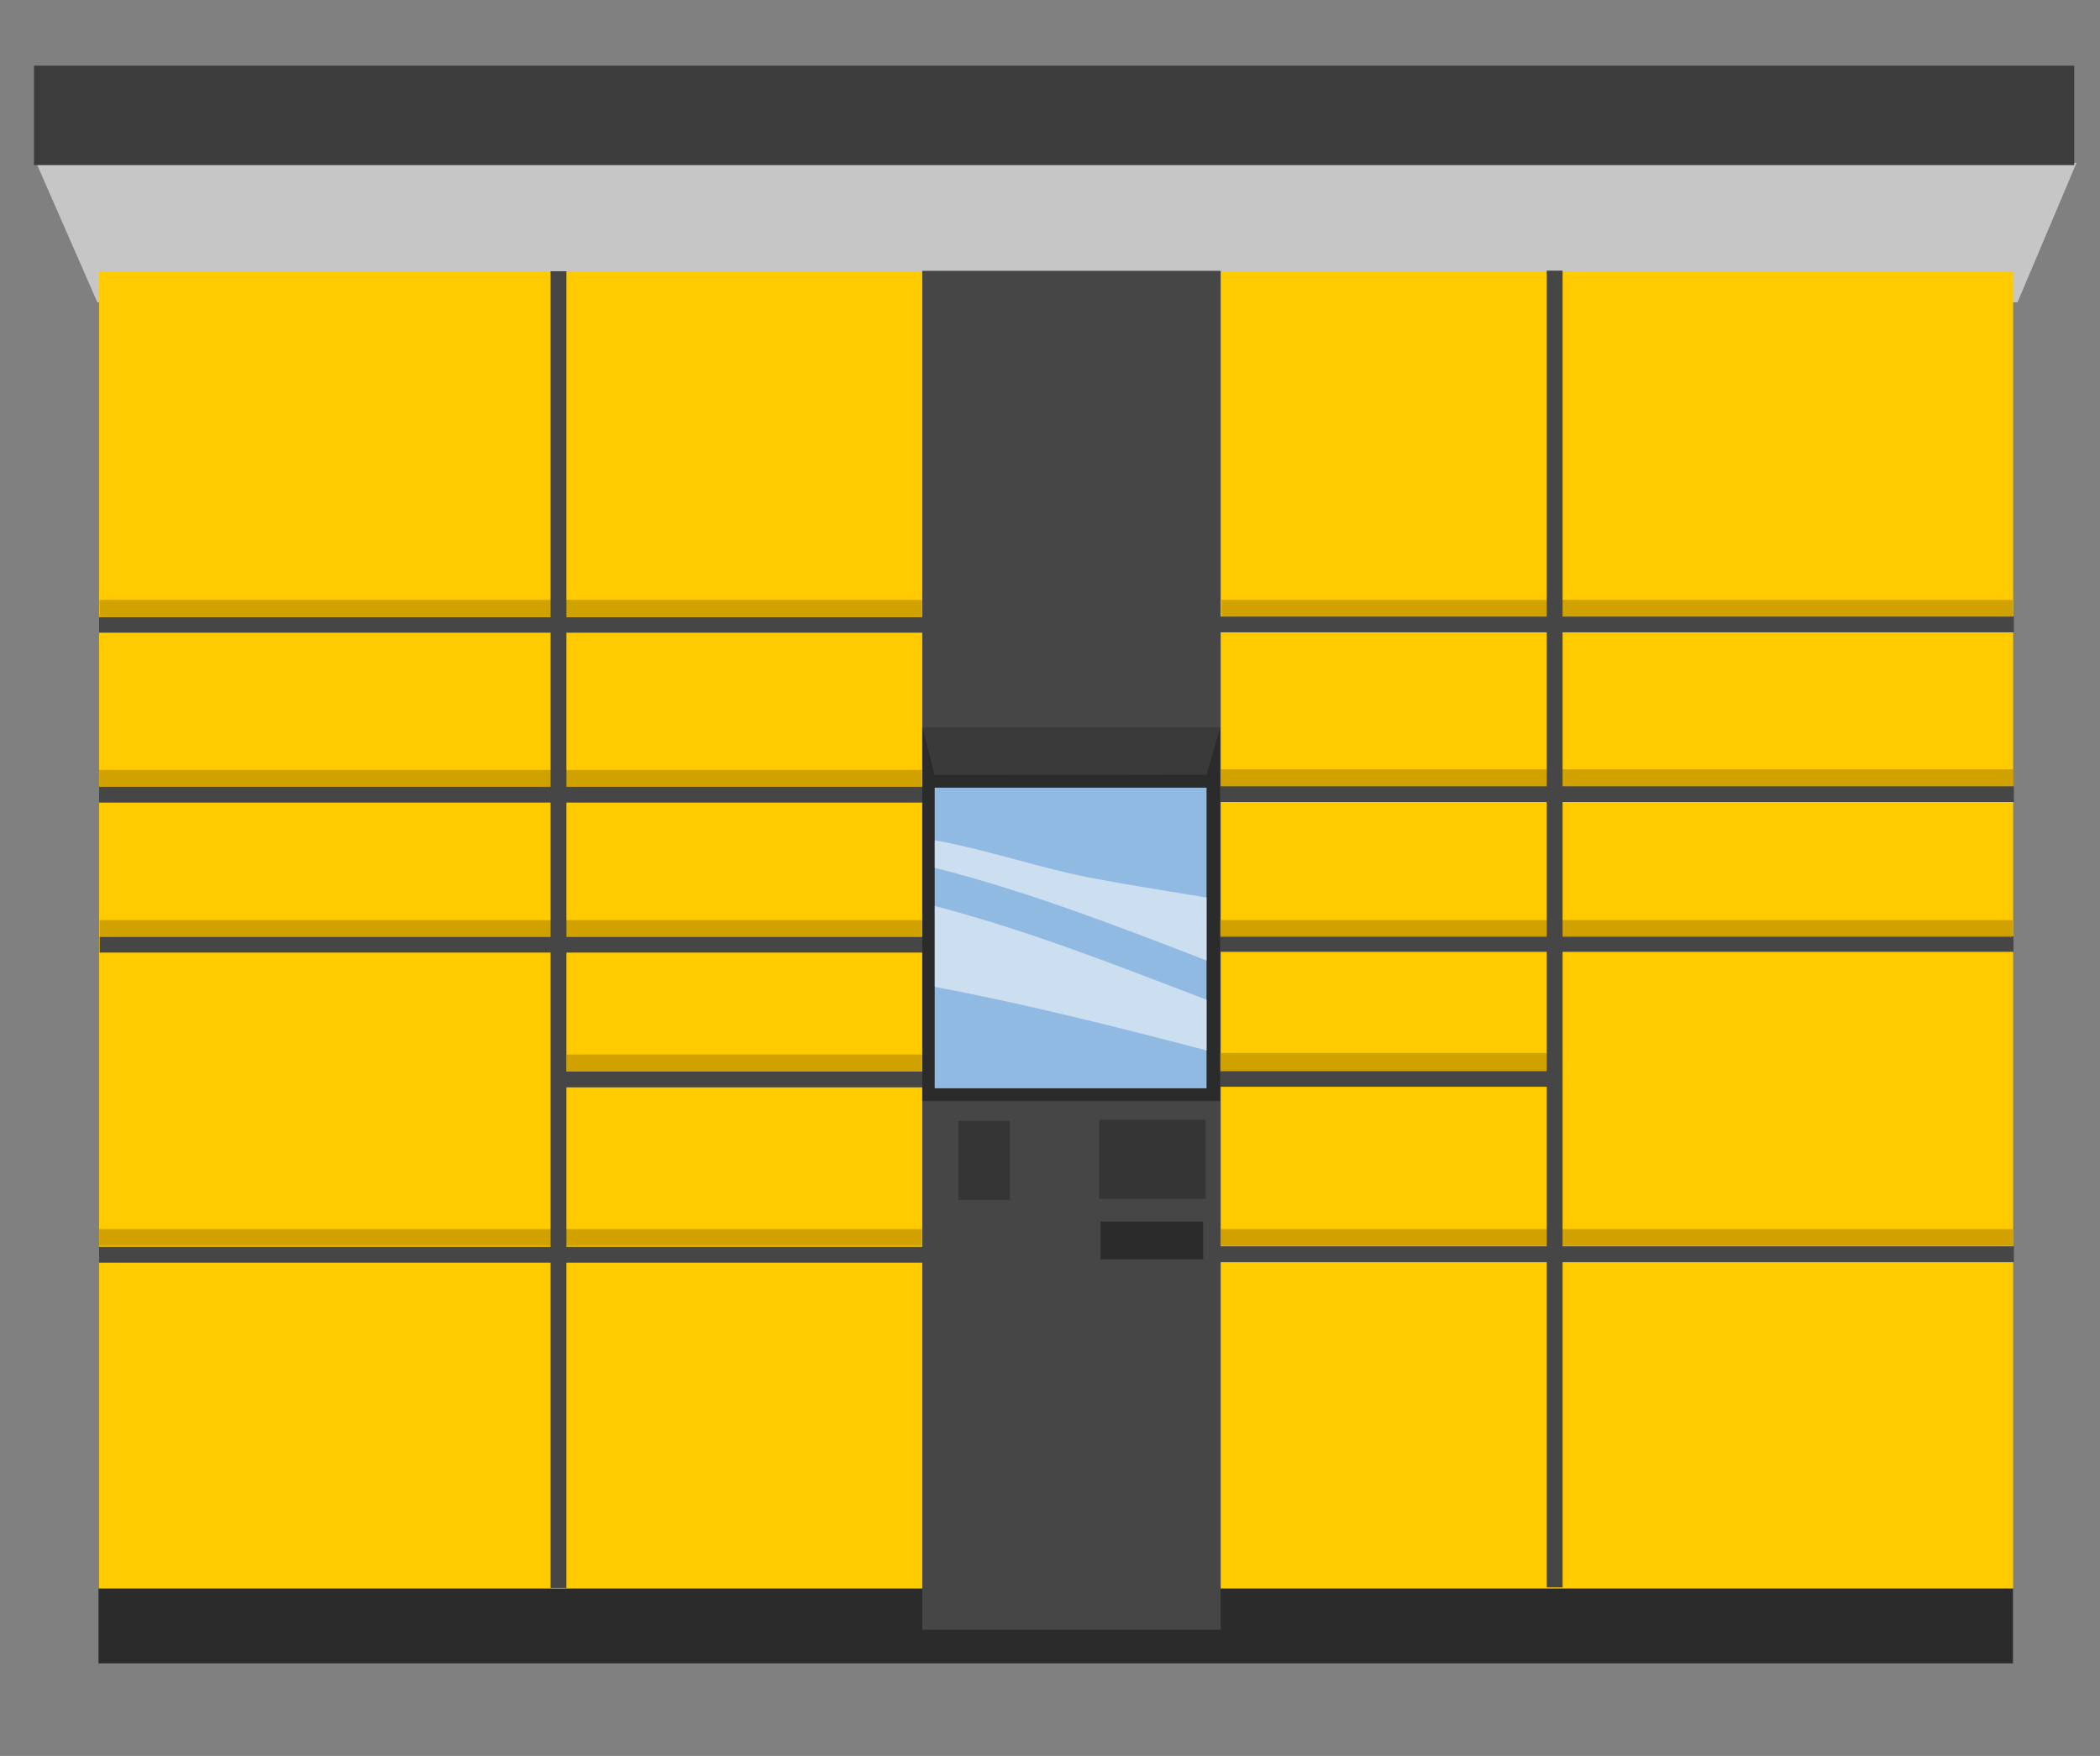 <?xml version="1.0" encoding="utf-8"?>
<!-- Generator: Adobe Illustrator 24.2.3, SVG Export Plug-In . SVG Version: 6.00 Build 0)  -->
<svg version="1.1" id="Warstwa_1" xmlns="http://www.w3.org/2000/svg" xmlns:xlink="http://www.w3.org/1999/xlink" x="0px" y="0px"
	 viewBox="0 0 110 92" style="enable-background:new 0 0 110 92;" xml:space="preserve">
<rect x="0" y="0" width="110" height="92" fill="#808080" stroke="none"/>
<style type="text/css">
	.st0{fill-rule:evenodd;clip-rule:evenodd;fill:#2B2B2B;}
	.st1{fill-rule:evenodd;clip-rule:evenodd;fill:#C6C6C6;}
	.st2{fill-rule:evenodd;clip-rule:evenodd;fill:#3C3C3C;}
	.st3{fill-rule:evenodd;clip-rule:evenodd;fill:#FFCB00;}
	.st4{fill-rule:evenodd;clip-rule:evenodd;fill:#464646;}
	.st5{fill-rule:evenodd;clip-rule:evenodd;fill:#FFFFFF;}
	.st6{fill-rule:evenodd;clip-rule:evenodd;fill:#353535;}
	.st7{opacity:0.662;}
	.st8{fill-rule:evenodd;clip-rule:evenodd;fill:#B98C00;}
	.st9{fill-rule:evenodd;clip-rule:evenodd;fill:#3A3A3A;}
	.st10{fill-rule:evenodd;clip-rule:evenodd;fill:#90BAE1;}
	.st11{opacity:0.536;}
</style>
<desc>Created with sketchtool.</desc>
<g id="InPost-www">
	<g id="o-inpost" transform="translate(-231, -1005)">
		<g id="Group-52" transform="translate(231, 1005)">
			<polygon id="Fill-1" class="st0" points="5.16,87.15 105.44,87.15 105.44,83.23 5.16,83.23 			"/>
			<polygon id="Fill-2" class="st1" points="1.9,8.53 5.1,15.84 105.68,15.84 108.77,8.53 			"/>
			<polygon id="Fill-3" class="st2" points="1.78,8.65 108.65,8.65 108.65,3.44 1.78,3.44 			"/>
			<polygon id="Fill-4" class="st3" points="5.19,83.22 105.45,83.22 105.45,14.22 5.19,14.22 			"/>
			<polygon id="Fill-5" class="st4" points="48.31,85.39 63.94,85.39 63.94,14.19 48.31,14.19 			"/>
			<polygon id="Fill-6" class="st4" points="5.19,33.15 49.06,33.15 49.06,32.33 5.19,32.33 			"/>
			<polygon id="Fill-7" class="st4" points="29.16,56.97 49.15,56.97 49.15,56.14 29.16,56.14 			"/>
			<polygon id="Fill-8" class="st4" points="5.19,42.05 49.12,42.05 49.12,41.22 5.19,41.22 			"/>
			<polygon id="Fill-9" class="st4" points="5.22,49.91 48.97,49.91 48.97,49.08 5.22,49.08 			"/>
			<polygon id="Fill-10" class="st4" points="5.19,66.16 49.06,66.16 49.06,65.33 5.19,65.33 			"/>
			<polygon id="Fill-11" class="st4" points="61.63,33.13 105.49,33.13 105.49,32.3 61.63,32.3 			"/>
			<polygon id="Fill-12" class="st4" points="61.54,56.94 81.52,56.94 81.52,56.11 61.54,56.11 			"/>
			<polygon id="Fill-13" class="st4" points="61.57,42.02 105.49,42.02 105.49,41.19 61.57,41.19 			"/>
			<polygon id="Fill-14" class="st4" points="61.71,49.87 105.47,49.87 105.47,49.05 61.71,49.05 			"/>
			<polygon id="Fill-15" class="st4" points="61.63,66.13 105.49,66.13 105.49,65.3 61.63,65.3 			"/>
			<path id="Fill-16" class="st5" d="M48.96,46.49v1.25c4.87,2.15,9.55,4.7,14.24,7.22v-1.94C58.48,50.76,53.6,48.9,48.96,46.49"/>
			<polygon id="Fill-18" class="st0" points="48.31,57.69 63.91,57.69 63.91,38.14 48.31,38.14 			"/>
			<polygon id="Fill-19" class="st0" points="57.65,65.98 63.02,65.98 63.02,64 57.65,64 			"/>
			<polygon id="Fill-20" class="st6" points="57.58,62.81 63.15,62.81 63.15,58.67 57.58,58.67 			"/>
			<polygon id="Fill-21" class="st6" points="50.2,62.87 52.9,62.87 52.9,58.73 50.2,58.73 			"/>
			<g id="Group-42" transform="translate(10.686, 88.549)" class="st7">
				<polygon id="Fill-22" class="st8" points="-5.47,-56.24 37.61,-56.24 37.61,-57.12 -5.47,-57.12 				"/>
				<polygon id="Fill-24" class="st8" points="-5.49,-47.32 37.6,-47.32 37.6,-48.21 -5.49,-48.21 				"/>
				<polygon id="Fill-26" class="st8" points="-5.47,-39.45 37.61,-39.45 37.61,-40.34 -5.47,-40.34 				"/>
				<polygon id="Fill-28" class="st8" points="18.99,-32.41 37.61,-32.41 37.61,-33.3 18.99,-33.3 				"/>
				<polygon id="Fill-30" class="st8" points="-5.49,-23.27 37.6,-23.27 37.6,-24.15 -5.49,-24.15 				"/>
				<polygon id="Fill-32" class="st8" points="53.3,-56.24 94.74,-56.24 94.74,-57.12 53.3,-57.12 				"/>
				<polygon id="Fill-34" class="st8" points="53.25,-47.35 94.81,-47.35 94.81,-48.24 53.25,-48.24 				"/>
				<polygon id="Fill-36" class="st8" points="53.23,-39.45 94.74,-39.45 94.74,-40.34 53.23,-40.34 				"/>
				<polygon id="Fill-38" class="st8" points="53.23,-32.41 70.86,-32.41 70.86,-33.38 53.23,-33.38 				"/>
				<polygon id="Fill-40" class="st8" points="53.24,-23.27 94.75,-23.27 94.75,-24.15 53.24,-24.15 				"/>
			</g>
			<polygon id="Fill-43" class="st9" points="63.2,40.59 48.96,40.61 48.32,38.12 63.92,38.12 			"/>
			<polygon id="Fill-44" class="st10" points="48.96,57.02 63.2,57.02 63.2,41.27 48.96,41.27 			"/>
			<g id="Group-49" transform="translate(148.514, 127.906)" class="st11">
				<path id="Fill-45" class="st5" d="M-91.1-81.86c-2.84-0.52-5.61-1.51-8.45-2.02v1.44c4.88,1.24,9.56,3.05,14.24,4.86v-3.3
					C-87.24-81.2-89.17-81.5-91.1-81.86"/>
				<path id="Fill-47" class="st5" d="M-99.55-80.44v4.24c4.8,0.9,9.52,2.1,14.24,3.33v-2.65C-90.01-77.33-94.68-79.16-99.55-80.44"
					/>
			</g>
			<polygon id="Fill-50" class="st4" points="81.02,83.17 81.85,83.17 81.85,14.18 81.02,14.18 			"/>
			<polygon id="Fill-51" class="st4" points="28.84,83.2 29.67,83.2 29.67,14.21 28.84,14.21 			"/>
		</g>
	</g>
</g>
</svg>
